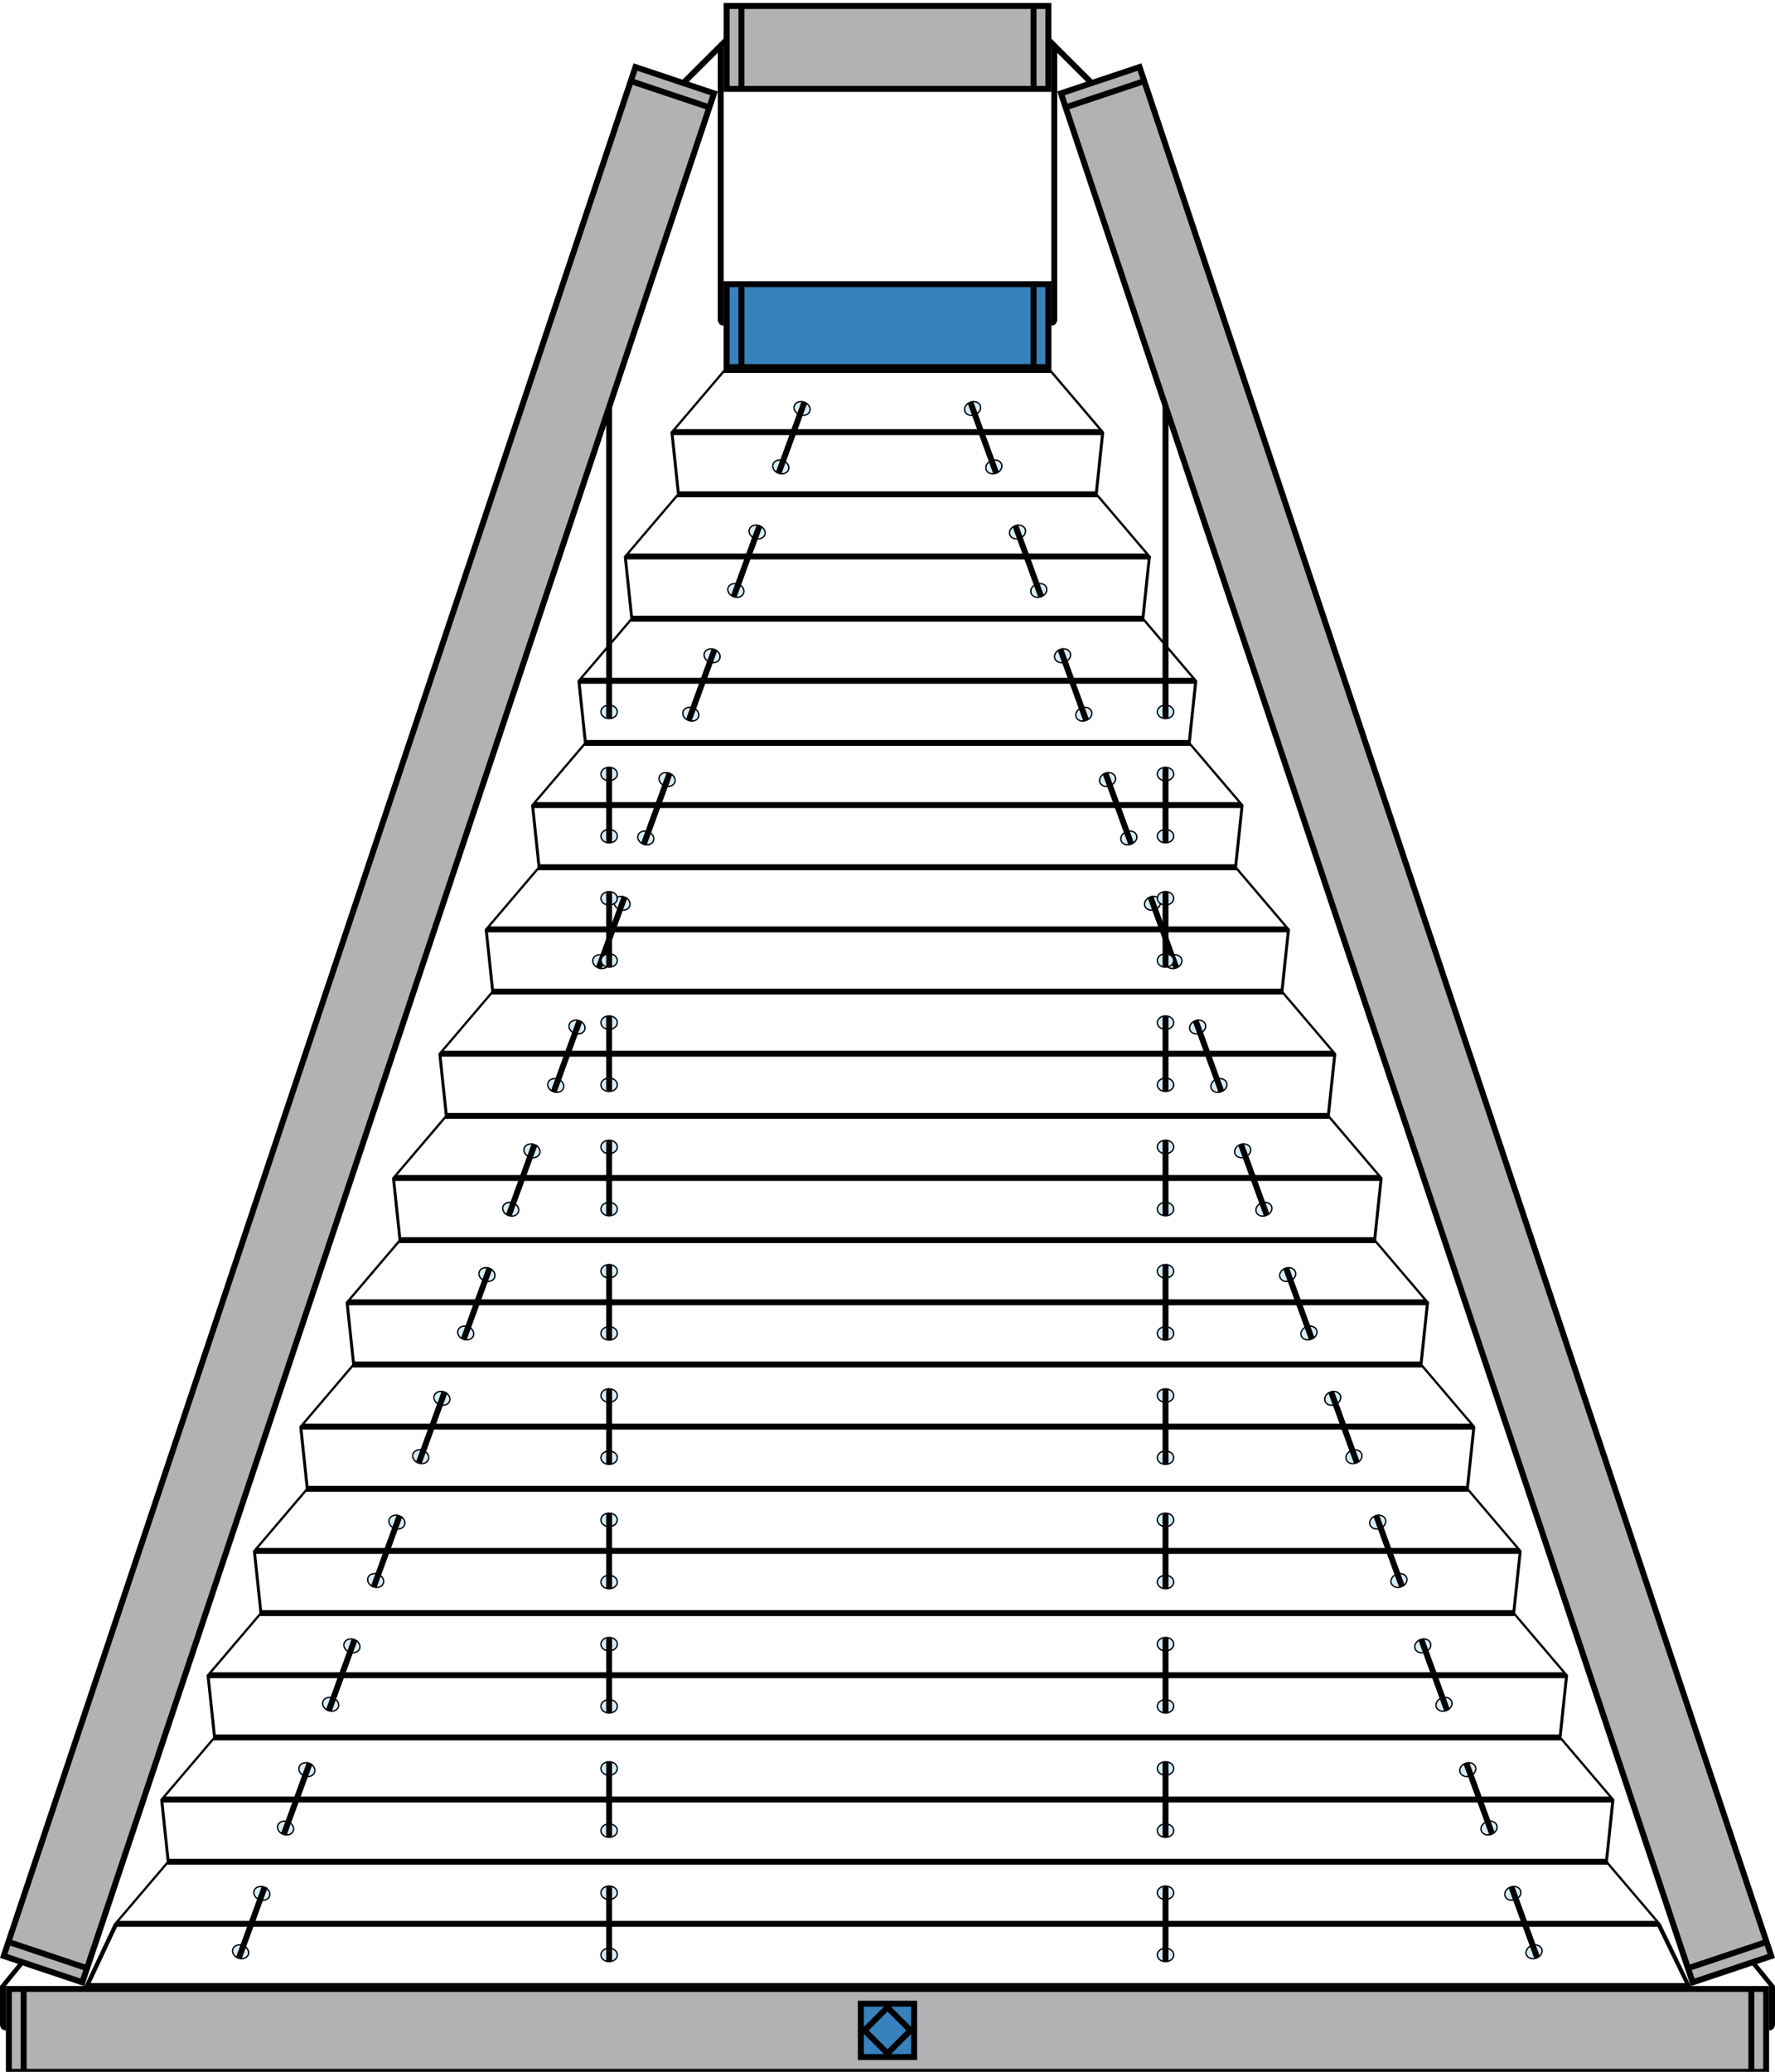 <?xml version="1.0" encoding="utf-8"?>
<!-- Generator: Adobe Illustrator 16.0.0, SVG Export Plug-In . SVG Version: 6.00 Build 0)  -->
<!DOCTYPE svg PUBLIC "-//W3C//DTD SVG 1.1//EN" "http://www.w3.org/Graphics/SVG/1.1/DTD/svg11.dtd">
<svg version="1.1" id="Ebene_1" xmlns="http://www.w3.org/2000/svg" xmlns:xlink="http://www.w3.org/1999/xlink" x="0px" y="0px"
	 width="170.08px" height="198.43px" viewBox="0 0 170.08 198.43" enable-background="new 0 0 170.08 198.43" xml:space="preserve">
<rect x="69.344" y="0.292" fill="#B2B2B2" width="31.392" height="8.503"/>
<path d="M69.912,0.857h0.851v7.37h-0.851V0.857z M71.329,0.857H98.75v7.37H71.329V0.857z M99.318,0.857h0.852v7.37h-0.852V0.857z
	 M69.344,0.292v0.566v7.37v0.567h0.567h0.851h0.566h27.423h0.566h0.85h0.568V8.228v-7.37V0.292H69.344z"/>
<rect x="0.567" y="190.212" fill="#B2B2B2" width="168.944" height="8.504"/>
<path d="M1.135,190.778h0.85v7.371h-0.85V190.778z M2.552,190.778h164.976v7.371H2.552V190.778z M168.096,190.778h0.85v7.371h-0.85
	V190.778z M168.945,190.212h-0.85h-0.568H2.552H1.985h-0.85H0.568v0.566v7.371v0.566h0.567h167.811h0.566v-0.566v-7.371v-0.566
	H168.945z"/>
<rect x="69.344" y="26.937" fill="#3781BD" width="31.392" height="8.504"/>
<path d="M100.168,34.874h-0.85v-7.37h0.85V34.874z M69.912,27.504h0.85v7.37h-0.85V27.504z M71.329,27.504H98.75v7.37H71.329V27.504
	z M100.736,35.441v-0.567v-7.37v-0.567h-0.568H69.912h-0.567v0.567v7.37v0.567h0.567h0.85h0.567h27.423h0.566h0.85H100.736z"/>
<g>
	<path d="M101.303,30.618V5.11c0-0.567-0.568-0.567-0.568-0.567V5.11v25.508v0.567C101.303,31.185,101.303,30.618,101.303,30.618"/>
	<path d="M68.778,30.618V5.11c0-0.567,0.566-0.567,0.566-0.567V5.11v25.508v0.567C68.778,31.185,68.778,30.618,68.778,30.618"/>
</g>
<rect x="30.137" y="2.469" transform="matrix(-0.948 -0.317 0.317 -0.948 35.876 202.116)" fill="#B2B2B2" width="8.504" height="191.338"/>
<path d="M0.718,187.157l0.27-0.807l6.99,2.338l-0.27,0.807L0.718,187.157z M1.167,185.812L60.621,8.125l6.989,2.338L8.158,188.151
	L1.167,185.812z M60.801,7.587l0.27-0.806l6.99,2.338l-0.271,0.807L60.801,7.587z M60.534,6.602L0.181,186.976L0,187.515l0.537,0.18
	l6.99,2.34l0.537,0.178l0.18-0.537l0.27-0.807l0.18-0.537L68.147,10.644l0.181-0.537l0.271-0.807l0.18-0.538l-0.537-0.179
	l-6.99-2.339l-0.538-0.18L60.534,6.602z"/>
<g>
	<path d="M2.368,188.001H1.8L0,190.212v3.686c0,0,0,0.566,0.567,0.566v-0.566v-3.686L2.368,188.001z"/>
</g>
<rect x="67.196" y="3.015" transform="matrix(-0.706 -0.708 0.708 -0.706 110.933 57.902)" width="0.567" height="5.842"/>
<rect x="40.021" y="93.887" transform="matrix(-0.317 -0.948 0.948 -0.317 85.679 257.956)" fill="#B2B2B2" width="191.338" height="8.502"/>
<path d="M162.104,188.688l6.988-2.338l0.27,0.805l-6.988,2.34L162.104,188.688z M102.469,10.463l6.99-2.338l59.453,177.687
	l-6.988,2.34L102.469,10.463z M102.02,9.119l6.99-2.338l0.27,0.807l-6.988,2.338L102.02,9.119z M108.83,6.243l-6.99,2.339
	l-0.537,0.179l0.18,0.538l0.27,0.807l0.18,0.537l59.453,177.688l0.18,0.537l0.27,0.807l0.18,0.537l0.539-0.18l6.988-2.338
	l0.537-0.18v-0.004l-0.18-0.533L109.547,6.601l-0.18-0.538L108.83,6.243z"/>
<g>
	<path d="M167.713,188.001h0.566l1.801,2.211v3.686c0,0,0,0.566-0.568,0.566v-0.566v-3.686L167.713,188.001z"/>
	<path d="M71.176,56.79c-0.107,0.294-0.492,0.424-0.859,0.29c-0.369-0.134-0.58-0.481-0.473-0.775s0.492-0.424,0.859-0.291
		C71.073,56.148,71.284,56.495,71.176,56.79 M71.309,56.838c0.135-0.368-0.115-0.796-0.557-0.957
		c-0.441-0.16-0.907,0.008-1.041,0.375c-0.135,0.368,0.115,0.796,0.556,0.957C70.709,57.374,71.175,57.206,71.309,56.838"/>
	<path fill="#D4EDFB" d="M70.317,57.08c0.367,0.134,0.752,0.004,0.859-0.29s-0.104-0.642-0.473-0.775
		c-0.367-0.134-0.752-0.004-0.859,0.29S69.948,56.946,70.317,57.08"/>
	<path d="M73.212,51.196c-0.106,0.294-0.492,0.424-0.86,0.29c-0.367-0.134-0.578-0.481-0.472-0.775s0.491-0.424,0.86-0.291
		C73.108,50.554,73.319,50.901,73.212,51.196 M73.345,51.244c0.134-0.368-0.114-0.796-0.558-0.957
		c-0.44-0.16-0.906,0.008-1.041,0.375c-0.133,0.368,0.115,0.796,0.557,0.957C72.745,51.78,73.211,51.612,73.345,51.244"/>
	<path fill="#D4EDFB" d="M72.352,51.486c0.368,0.134,0.754,0.004,0.86-0.29s-0.104-0.642-0.472-0.775
		c-0.369-0.134-0.754-0.004-0.86,0.29S71.985,51.352,72.352,51.486"/>
	<path d="M68.898,63.049c-0.106,0.294-0.492,0.424-0.86,0.29c-0.367-0.134-0.578-0.481-0.472-0.775
		c0.106-0.295,0.492-0.425,0.86-0.291C68.793,62.408,69.004,62.754,68.898,63.049 M69.031,63.098
		c0.134-0.368-0.114-0.796-0.557-0.957c-0.44-0.161-0.907,0.007-1.041,0.375c-0.134,0.368,0.114,0.796,0.557,0.957
		C68.431,63.633,68.897,63.465,69.031,63.098"/>
	<path fill="#D4EDFB" d="M68.038,63.339c0.368,0.134,0.754,0.004,0.86-0.29c0.106-0.295-0.104-0.642-0.472-0.775
		c-0.368-0.134-0.754-0.004-0.86,0.29S67.67,63.206,68.038,63.339"/>
	<path d="M64.583,74.903c-0.106,0.294-0.491,0.424-0.86,0.29c-0.367-0.134-0.578-0.481-0.472-0.775
		c0.106-0.295,0.492-0.424,0.86-0.291C64.479,74.261,64.69,74.608,64.583,74.903 M64.717,74.951
		c0.133-0.368-0.115-0.796-0.558-0.957c-0.44-0.161-0.907,0.008-1.041,0.375c-0.134,0.368,0.114,0.796,0.556,0.957
		C64.117,75.487,64.583,75.319,64.717,74.951"/>
	<path fill="#D4EDFB" d="M63.723,75.193c0.369,0.134,0.754,0.004,0.86-0.29s-0.104-0.642-0.472-0.775
		c-0.368-0.134-0.754-0.004-0.86,0.29S63.356,75.059,63.723,75.193"/>
	<path d="M66.862,68.644c-0.107,0.294-0.492,0.424-0.859,0.29c-0.369-0.134-0.58-0.481-0.473-0.775
		c0.107-0.295,0.492-0.425,0.859-0.291C66.758,68.001,66.969,68.349,66.862,68.644 M66.995,68.691
		c0.135-0.368-0.115-0.796-0.557-0.957s-0.907,0.007-1.041,0.375c-0.135,0.368,0.115,0.796,0.557,0.957S66.861,69.06,66.995,68.691"
		/>
	<path fill="#D4EDFB" d="M66.002,68.933c0.367,0.134,0.752,0.004,0.859-0.29c0.107-0.295-0.104-0.642-0.472-0.775
		c-0.368-0.134-0.753-0.004-0.86,0.29S65.633,68.799,66.002,68.933"/>
	<path d="M62.547,80.497c-0.107,0.294-0.492,0.424-0.859,0.29c-0.368-0.134-0.58-0.481-0.473-0.775
		c0.107-0.295,0.492-0.424,0.86-0.291C62.444,79.855,62.655,80.202,62.547,80.497 M62.68,80.545
		c0.135-0.368-0.115-0.796-0.557-0.957s-0.906,0.008-1.041,0.375c-0.134,0.368,0.115,0.796,0.557,0.957S62.546,80.913,62.68,80.545"
		/>
	<path fill="#D4EDFB" d="M61.688,80.787c0.367,0.134,0.752,0.004,0.859-0.29s-0.104-0.642-0.472-0.775
		c-0.368-0.134-0.753-0.004-0.86,0.29S61.32,80.653,61.688,80.787"/>
	<path d="M58.233,92.351c-0.106,0.294-0.492,0.424-0.859,0.29c-0.368-0.134-0.579-0.481-0.473-0.775
		c0.107-0.295,0.492-0.424,0.86-0.291C58.129,91.708,58.34,92.055,58.233,92.351 M58.366,92.398
		c0.135-0.368-0.114-0.796-0.557-0.957c-0.441-0.16-0.906,0.008-1.041,0.375c-0.134,0.368,0.115,0.796,0.557,0.957
		S58.233,92.767,58.366,92.398"/>
	<path fill="#D4EDFB" d="M57.374,92.64c0.367,0.134,0.753,0.004,0.859-0.29c0.107-0.295-0.104-0.642-0.472-0.775
		c-0.368-0.134-0.753-0.004-0.86,0.29C56.794,92.159,57.005,92.506,57.374,92.64"/>
	<path d="M60.269,86.757c-0.106,0.294-0.491,0.424-0.86,0.29c-0.367-0.134-0.578-0.481-0.472-0.775
		c0.106-0.295,0.492-0.424,0.86-0.291C60.165,86.115,60.375,86.462,60.269,86.757 M60.403,86.805
		c0.133-0.368-0.115-0.796-0.558-0.957c-0.44-0.16-0.907,0.008-1.041,0.375c-0.134,0.368,0.114,0.796,0.556,0.957
		C59.802,87.341,60.268,87.173,60.403,86.805"/>
	<path fill="#D4EDFB" d="M59.409,87.046c0.369,0.134,0.754,0.004,0.86-0.29c0.106-0.295-0.104-0.642-0.472-0.775
		c-0.368-0.134-0.754-0.004-0.86,0.29S59.042,86.913,59.409,87.046"/>
	<path d="M55.956,98.61c-0.107,0.294-0.492,0.424-0.861,0.29c-0.367-0.134-0.578-0.481-0.471-0.775
		c0.106-0.294,0.491-0.424,0.859-0.29C55.851,97.968,56.062,98.315,55.956,98.61 M56.088,98.658
		c0.133-0.368-0.115-0.796-0.558-0.957c-0.44-0.16-0.907,0.008-1.041,0.375c-0.134,0.368,0.115,0.796,0.558,0.957
		C55.488,99.194,55.954,99.026,56.088,98.658"/>
	<path fill="#D4EDFB" d="M55.094,98.899c0.369,0.135,0.754,0.005,0.861-0.289c0.106-0.295-0.104-0.643-0.473-0.776
		c-0.368-0.133-0.753-0.003-0.859,0.291C54.516,98.419,54.727,98.767,55.094,98.899"/>
	<path d="M51.641,110.464c-0.107,0.293-0.492,0.424-0.86,0.289c-0.368-0.133-0.579-0.48-0.472-0.773
		c0.107-0.295,0.492-0.424,0.86-0.291S51.748,110.169,51.641,110.464 M51.773,110.513c0.134-0.369-0.115-0.797-0.557-0.957
		c-0.441-0.16-0.907,0.008-1.041,0.375c-0.134,0.367,0.115,0.797,0.556,0.957C51.173,111.048,51.64,110.88,51.773,110.513"/>
	<path fill="#D4EDFB" d="M50.78,110.753c0.368,0.135,0.753,0.004,0.86-0.289c0.107-0.295-0.104-0.643-0.472-0.775
		s-0.753-0.004-0.86,0.291C50.202,110.272,50.413,110.62,50.78,110.753"/>
	<path d="M53.918,104.204c-0.106,0.295-0.492,0.424-0.859,0.289c-0.368-0.133-0.579-0.48-0.473-0.773
		c0.107-0.295,0.492-0.424,0.86-0.291S54.026,103.909,53.918,104.204 M54.051,104.253c0.135-0.369-0.114-0.797-0.557-0.957
		c-0.441-0.16-0.906,0.008-1.041,0.375c-0.134,0.367,0.115,0.795,0.557,0.957C53.452,104.788,53.918,104.62,54.051,104.253"/>
	<path fill="#D4EDFB" d="M53.059,104.493c0.367,0.135,0.753,0.004,0.859-0.289c0.107-0.295-0.104-0.643-0.472-0.775
		s-0.753-0.004-0.86,0.291C52.48,104.013,52.691,104.36,53.059,104.493"/>
	<path d="M49.604,116.058c-0.107,0.295-0.492,0.424-0.86,0.291c-0.368-0.135-0.579-0.482-0.472-0.775
		c0.107-0.295,0.492-0.424,0.86-0.291C49.5,115.415,49.711,115.763,49.604,116.058 M49.737,116.106
		c0.134-0.369-0.115-0.797-0.557-0.957c-0.441-0.16-0.907,0.008-1.041,0.375c-0.134,0.367,0.115,0.797,0.556,0.957
		C49.138,116.642,49.604,116.474,49.737,116.106"/>
	<path fill="#D4EDFB" d="M48.745,116.347c0.368,0.135,0.753,0.004,0.86-0.289c0.107-0.295-0.104-0.643-0.472-0.775
		c-0.368-0.133-0.753-0.004-0.86,0.291C48.166,115.866,48.376,116.214,48.745,116.347"/>
	<path d="M45.29,127.911c-0.107,0.295-0.492,0.424-0.86,0.291c-0.368-0.135-0.579-0.482-0.472-0.775
		c0.107-0.295,0.492-0.424,0.86-0.291C45.186,127.269,45.397,127.616,45.29,127.911 M45.423,127.96
		c0.134-0.369-0.115-0.797-0.557-0.957c-0.441-0.16-0.907,0.008-1.041,0.375s0.115,0.797,0.556,0.957
		C44.823,128.495,45.289,128.327,45.423,127.96"/>
	<path fill="#D4EDFB" d="M44.43,128.202c0.368,0.133,0.753,0.004,0.86-0.291s-0.104-0.643-0.472-0.775
		c-0.368-0.133-0.753-0.004-0.86,0.291C43.851,127.72,44.062,128.067,44.43,128.202"/>
	<path d="M47.326,122.317c-0.107,0.293-0.492,0.424-0.86,0.289c-0.368-0.133-0.579-0.48-0.472-0.773
		c0.107-0.295,0.492-0.424,0.86-0.291C47.222,121.675,47.433,122.022,47.326,122.317 M47.459,122.366
		c0.134-0.369-0.115-0.797-0.557-0.957c-0.441-0.16-0.907,0.008-1.041,0.375c-0.134,0.367,0.115,0.797,0.556,0.957
		C46.859,122.901,47.325,122.733,47.459,122.366"/>
	<path fill="#D4EDFB" d="M46.466,122.606c0.368,0.135,0.753,0.006,0.86-0.289s-0.104-0.643-0.472-0.775s-0.753-0.004-0.86,0.291
		C45.887,122.126,46.098,122.474,46.466,122.606"/>
	<path d="M43.012,134.171c-0.107,0.295-0.492,0.424-0.86,0.291c-0.368-0.135-0.579-0.482-0.472-0.775
		c0.107-0.295,0.492-0.424,0.86-0.291C42.908,133.528,43.119,133.876,43.012,134.171 M43.145,134.22
		c0.134-0.369-0.115-0.797-0.557-0.957c-0.441-0.16-0.907,0.006-1.041,0.375c-0.134,0.367,0.115,0.795,0.557,0.957
		C42.545,134.755,43.011,134.587,43.145,134.22"/>
	<path fill="#D4EDFB" d="M42.152,134.46c0.368,0.135,0.753,0.006,0.86-0.289s-0.104-0.643-0.472-0.775
		c-0.368-0.133-0.753-0.004-0.86,0.291C41.573,133.979,41.784,134.327,42.152,134.46"/>
	<path d="M38.697,146.024c-0.107,0.295-0.492,0.424-0.86,0.291c-0.368-0.135-0.579-0.482-0.472-0.775
		c0.107-0.295,0.492-0.424,0.86-0.291C38.593,145.382,38.805,145.729,38.697,146.024 M38.831,146.073
		c0.134-0.369-0.115-0.797-0.557-0.957c-0.441-0.16-0.907,0.008-1.041,0.375c-0.134,0.367,0.115,0.795,0.556,0.957
		C38.23,146.608,38.696,146.44,38.831,146.073"/>
	<path fill="#D4EDFB" d="M37.837,146.315c0.368,0.133,0.753,0.004,0.86-0.291c0.107-0.295-0.104-0.643-0.472-0.775
		c-0.368-0.133-0.753-0.004-0.86,0.291C37.258,145.833,37.47,146.181,37.837,146.315"/>
	<path d="M40.976,139.765c-0.107,0.295-0.492,0.424-0.86,0.291c-0.368-0.135-0.579-0.482-0.472-0.775
		c0.107-0.295,0.492-0.424,0.86-0.291C40.872,139.122,41.083,139.47,40.976,139.765 M41.109,139.813
		c0.134-0.369-0.115-0.797-0.557-0.957c-0.441-0.16-0.907,0.006-1.041,0.375c-0.134,0.367,0.115,0.795,0.557,0.957
		C40.509,140.349,40.975,140.181,41.109,139.813"/>
	<path fill="#D4EDFB" d="M40.116,140.056c0.368,0.133,0.753,0.004,0.86-0.291c0.107-0.295-0.104-0.643-0.472-0.775
		s-0.753-0.004-0.86,0.291C39.537,139.573,39.748,139.921,40.116,140.056"/>
	<path d="M36.662,151.618c-0.107,0.295-0.492,0.424-0.86,0.291c-0.368-0.135-0.579-0.482-0.472-0.775
		c0.107-0.295,0.492-0.424,0.86-0.291S36.769,151.323,36.662,151.618 M36.794,151.667c0.134-0.369-0.115-0.797-0.557-0.957
		c-0.441-0.16-0.907,0.008-1.041,0.375c-0.134,0.367,0.115,0.795,0.556,0.957C36.194,152.202,36.661,152.034,36.794,151.667"/>
	<path fill="#D4EDFB" d="M35.801,151.909c0.368,0.133,0.753,0.004,0.86-0.291s-0.104-0.643-0.472-0.775s-0.753-0.004-0.86,0.291
		C35.223,151.427,35.434,151.774,35.801,151.909"/>
</g>
<rect x="67.909" y="53.48" transform="matrix(0.342 -0.94 0.94 0.342 -3.457 102.588)" width="7.228" height="0.566"/>
<rect x="63.605" y="65.306" transform="matrix(0.342 -0.94 0.94 0.342 -17.403 106.328)" width="7.228" height="0.567"/>
<rect x="59.29" y="77.161" transform="matrix(0.342 -0.94 0.94 0.342 -31.378 110.083)" width="7.227" height="0.566"/>
<rect x="54.976" y="89.014" transform="matrix(0.342 -0.94 0.94 0.342 -45.359 113.817)" width="7.228" height="0.566"/>
<rect x="50.663" y="100.866" transform="matrix(0.342 -0.94 0.94 0.342 -59.337 117.559)" width="7.227" height="0.568"/>
<rect x="46.348" y="112.721" transform="matrix(0.342 -0.94 0.94 0.342 -73.315 121.303)" width="7.227" height="0.566"/>
<rect x="42.033" y="124.574" transform="matrix(0.342 -0.94 0.94 0.342 -87.293 125.04)" width="7.227" height="0.566"/>
<rect x="37.72" y="136.427" transform="matrix(0.342 -0.94 0.94 0.342 -101.269 128.785)" width="7.227" height="0.568"/>
<rect x="33.405" y="148.281" transform="matrix(0.342 -0.94 0.94 0.342 -115.248 132.539)" width="7.227" height="0.566"/>
<g>
	<path d="M75.481,44.963c-0.107,0.294-0.492,0.424-0.859,0.29c-0.369-0.134-0.58-0.481-0.473-0.775s0.492-0.424,0.859-0.291
		C75.377,44.321,75.588,44.667,75.481,44.963 M75.614,45.011c0.135-0.368-0.115-0.796-0.557-0.957
		c-0.441-0.16-0.907,0.007-1.041,0.375c-0.135,0.368,0.115,0.796,0.557,0.957S75.48,45.379,75.614,45.011"/>
	<path fill="#D4EDFB" d="M74.622,45.252c0.367,0.134,0.752,0.004,0.859-0.29c0.107-0.295-0.104-0.642-0.473-0.776
		c-0.367-0.133-0.752-0.003-0.859,0.291S74.252,45.119,74.622,45.252"/>
	<path d="M77.517,39.369c-0.106,0.294-0.492,0.424-0.86,0.29c-0.367-0.134-0.578-0.481-0.472-0.775s0.491-0.424,0.86-0.291
		C77.413,38.727,77.624,39.074,77.517,39.369 M77.65,39.417c0.134-0.368-0.114-0.796-0.558-0.957
		c-0.44-0.16-0.906,0.007-1.041,0.375c-0.133,0.368,0.115,0.796,0.558,0.957C77.049,39.953,77.516,39.785,77.65,39.417"/>
	<path fill="#D4EDFB" d="M76.657,39.659c0.368,0.134,0.754,0.004,0.86-0.29c0.106-0.295-0.104-0.642-0.472-0.776
		c-0.369-0.133-0.754-0.003-0.86,0.291S76.29,39.525,76.657,39.659"/>
</g>
<rect x="72.214" y="41.653" transform="matrix(0.342 -0.94 0.94 0.342 10.489 98.851)" width="7.228" height="0.567"/>
<g>
	<path d="M34.383,157.878c-0.107,0.295-0.492,0.424-0.86,0.291c-0.368-0.135-0.579-0.482-0.472-0.775
		c0.107-0.295,0.492-0.424,0.86-0.291S34.49,157.583,34.383,157.878 M34.516,157.927c0.134-0.369-0.115-0.797-0.557-0.957
		c-0.441-0.16-0.907,0.008-1.041,0.375c-0.134,0.367,0.115,0.795,0.556,0.957C33.916,158.462,34.382,158.294,34.516,157.927"/>
	<path fill="#D4EDFB" d="M33.523,158.169c0.368,0.133,0.753,0.004,0.86-0.291c0.107-0.295-0.104-0.643-0.472-0.775
		s-0.753-0.004-0.86,0.291C32.944,157.687,33.155,158.034,33.523,158.169"/>
	<path d="M32.347,163.472c-0.107,0.295-0.492,0.424-0.86,0.291c-0.368-0.135-0.579-0.482-0.472-0.775
		c0.107-0.295,0.492-0.424,0.86-0.291C32.243,162.829,32.454,163.177,32.347,163.472 M32.48,163.521
		c0.134-0.369-0.115-0.797-0.557-0.957c-0.441-0.16-0.907,0.008-1.041,0.375c-0.134,0.367,0.115,0.795,0.556,0.957
		C31.88,164.056,32.346,163.888,32.48,163.521"/>
	<path fill="#D4EDFB" d="M31.487,163.763c0.368,0.133,0.753,0.004,0.86-0.291s-0.104-0.643-0.472-0.775
		c-0.368-0.133-0.753-0.004-0.86,0.291C30.908,163.28,31.119,163.628,31.487,163.763"/>
</g>
<rect x="29.091" y="160.134" transform="matrix(0.342 -0.94 0.94 0.342 -129.225 136.285)" width="7.227" height="0.567"/>
<g>
	<path d="M30.069,169.731c-0.107,0.295-0.492,0.424-0.86,0.291c-0.368-0.135-0.579-0.482-0.472-0.775
		c0.107-0.295,0.492-0.424,0.86-0.291C29.965,169.089,30.176,169.437,30.069,169.731 M30.202,169.78
		c0.134-0.369-0.115-0.797-0.557-0.957c-0.441-0.16-0.907,0.006-1.041,0.375c-0.134,0.367,0.115,0.795,0.557,0.957
		C29.602,170.315,30.068,170.147,30.202,169.78"/>
	<path fill="#D4EDFB" d="M29.209,170.022c0.368,0.133,0.753,0.004,0.86-0.291c0.107-0.293-0.104-0.643-0.472-0.775
		c-0.368-0.133-0.753-0.004-0.86,0.291C28.63,169.54,28.841,169.888,29.209,170.022"/>
	<path d="M28.033,175.325c-0.107,0.295-0.492,0.424-0.86,0.291c-0.368-0.135-0.579-0.482-0.472-0.775
		c0.107-0.295,0.492-0.424,0.86-0.291C27.929,174.685,28.14,175.03,28.033,175.325 M28.166,175.374
		c0.134-0.369-0.115-0.797-0.557-0.957c-0.441-0.16-0.907,0.006-1.041,0.375c-0.134,0.367,0.115,0.795,0.557,0.957
		C27.566,175.909,28.032,175.741,28.166,175.374"/>
	<path fill="#D4EDFB" d="M27.173,175.616c0.368,0.133,0.753,0.004,0.86-0.291c0.107-0.293-0.104-0.643-0.472-0.775
		c-0.368-0.133-0.753-0.004-0.86,0.291C26.594,175.134,26.805,175.481,27.173,175.616"/>
</g>
<rect x="24.777" y="171.988" transform="matrix(0.342 -0.94 0.94 0.342 -143.2 140.02)" width="7.227" height="0.568"/>
<g>
	<path d="M25.754,181.585c-0.107,0.295-0.492,0.424-0.86,0.291c-0.368-0.135-0.579-0.482-0.472-0.775
		c0.107-0.295,0.492-0.424,0.86-0.291C25.65,180.944,25.861,181.29,25.754,181.585 M25.887,181.634
		c0.134-0.369-0.115-0.797-0.557-0.957c-0.441-0.162-0.907,0.008-1.041,0.375c-0.134,0.367,0.115,0.795,0.556,0.957
		C25.288,182.169,25.753,182.001,25.887,181.634"/>
	<path fill="#D4EDFB" d="M24.895,181.876c0.368,0.133,0.753,0.004,0.86-0.291c0.107-0.293-0.104-0.643-0.472-0.775
		c-0.368-0.133-0.753-0.004-0.86,0.291C24.315,181.394,24.526,181.741,24.895,181.876"/>
	<path d="M23.718,187.179c-0.107,0.295-0.492,0.424-0.86,0.291c-0.368-0.135-0.579-0.482-0.472-0.775
		c0.107-0.295,0.492-0.424,0.86-0.291C23.614,186.538,23.825,186.884,23.718,187.179 M23.852,187.228
		c0.134-0.369-0.115-0.797-0.557-0.957c-0.441-0.162-0.907,0.008-1.041,0.375s0.115,0.795,0.556,0.957
		C23.251,187.763,23.717,187.595,23.852,187.228"/>
	<path fill="#D4EDFB" d="M22.858,187.47c0.368,0.133,0.753,0.004,0.86-0.291c0.107-0.293-0.104-0.643-0.472-0.775
		c-0.368-0.133-0.753-0.004-0.86,0.291C22.279,186.987,22.49,187.335,22.858,187.47"/>
</g>
<rect x="20.462" y="183.842" transform="matrix(0.342 -0.94 0.94 0.342 -157.177 143.764)" width="7.227" height="0.567"/>
<path d="M154.17,172.071H15.875l4.586-5.385h129.123L154.17,172.071z M149.373,166.12H20.672l-0.568-5.387h129.837L149.373,166.12z
	 M149.729,160.165H20.317l4.587-5.385h120.239L149.729,160.165z M144.932,154.214H25.114l-0.568-5.387H145.5L144.932,154.214z
	 M145.287,148.259H24.759l4.588-5.385h111.353L145.287,148.259z M140.49,142.308H29.556l-0.568-5.387h112.071L140.49,142.308z
	 M140.846,136.354H29.201l4.586-5.385h102.471L140.846,136.354z M136.047,130.401H33.998l-0.568-5.387h103.186L136.047,130.401z
	 M136.402,124.448H33.644l4.587-5.387h93.583L136.402,124.448z M131.605,118.495H38.44l-0.568-5.385h94.302L131.605,118.495z
	 M131.963,112.544h-93.88l4.587-5.385h84.705L131.963,112.544z M127.164,106.591H42.882l-0.568-5.387h85.418L127.164,106.591z
	 M127.52,100.636H42.526l4.587-5.385h75.821L127.52,100.636z M122.723,94.685H47.324l-0.569-5.386h76.536L122.723,94.685z
	 M123.078,88.731h-76.11l4.586-5.385h66.938L123.078,88.731z M118.279,82.779H51.766l-0.569-5.387h67.653L118.279,82.779z
	 M118.637,76.825H51.41l4.587-5.386h58.052L118.637,76.825z M113.838,70.874h-57.63l-0.568-5.386h58.767L113.838,70.874z
	 M114.193,64.92H55.852l4.586-5.385h49.169L114.193,64.92z M109.396,58.968H60.649l-0.568-5.387h49.884L109.396,58.968z
	 M109.75,53.013H60.293l4.588-5.385h40.283L109.75,53.013z M104.924,47.062H65.122l-0.568-5.386h40.939L104.924,47.062z
	 M105.277,41.107H64.766l4.589-5.386h31.336L105.277,41.107z M15.662,172.64h138.721l-0.568,5.385H16.23L15.662,172.64z
	 M16.02,178.591h138.005l4.588,5.387H11.433L16.02,178.591z M11.22,184.544h147.606l2.621,5.387H8.689L11.22,184.544z
	 M154.697,172.356l-5.07-5.953l0.627-5.953l-5.068-5.951l0.627-5.953l-5.07-5.953l0.629-5.953l-5.07-5.953l0.629-5.953l-5.07-5.951
	v-0.002l0.629-5.953l-5.07-5.953l0.627-5.953l-5.068-5.953l0.627-5.953l-5.07-5.952l0.629-5.953l-5.07-5.953l0.629-5.953
	l-5.07-5.953l0.627-5.952l-5.07-5.953h-0.029l0.629-5.953l-5.07-5.953H69.309l-5.069,5.953l0.628,5.953h-0.029l-5.07,5.953
	l0.628,5.952l-5.07,5.953l0.628,5.953l-5.07,5.953l0.628,5.953l-5.07,5.952l0.628,5.953L42,100.921l0.628,5.953l-5.07,5.953
	l0.628,5.953v0.002l-5.07,5.951l0.629,5.953l-5.071,5.953l0.629,5.953l-5.07,5.953l0.628,5.953l-5.07,5.951l0.628,5.953l-5.07,5.953
	l0.628,5.953l-5.07,5.951l-2.813,5.953h153.922l-2.877-5.953l-5.07-5.951L154.697,172.356z"/>
<g>
	<path d="M98.869,56.79c0.107,0.294,0.492,0.424,0.859,0.29c0.369-0.134,0.58-0.481,0.473-0.775s-0.492-0.424-0.859-0.29
		C98.973,56.148,98.762,56.495,98.869,56.79 M98.736,56.838c-0.135-0.368,0.115-0.796,0.557-0.957
		c0.441-0.16,0.906,0.008,1.041,0.375c0.135,0.368-0.115,0.797-0.557,0.957C99.336,57.374,98.871,57.206,98.736,56.838"/>
	<path fill="#D4EDFB" d="M99.729,57.08c-0.367,0.134-0.752,0.004-0.859-0.29c-0.107-0.295,0.104-0.642,0.473-0.775
		c0.367-0.134,0.752-0.004,0.859,0.29S100.098,56.946,99.729,57.08"/>
	<path d="M96.834,51.196c0.105,0.294,0.49,0.424,0.859,0.29c0.367-0.134,0.578-0.481,0.473-0.775
		c-0.107-0.294-0.492-0.424-0.861-0.29C96.938,50.554,96.727,50.901,96.834,51.196 M96.699,51.244
		c-0.133-0.368,0.115-0.796,0.559-0.957c0.439-0.16,0.906,0.008,1.041,0.375c0.133,0.368-0.115,0.797-0.557,0.957
		C97.301,51.78,96.834,51.612,96.699,51.244"/>
	<path fill="#D4EDFB" d="M97.693,51.486c-0.369,0.134-0.754,0.004-0.859-0.29c-0.107-0.295,0.104-0.642,0.471-0.775
		c0.369-0.134,0.754-0.004,0.861,0.29C98.271,51.005,98.061,51.352,97.693,51.486"/>
	<path d="M101.148,63.049c0.105,0.294,0.49,0.424,0.859,0.29c0.367-0.134,0.578-0.481,0.471-0.775
		c-0.105-0.294-0.49-0.424-0.859-0.291C101.252,62.407,101.041,62.754,101.148,63.049 M101.014,63.097
		c-0.133-0.368,0.115-0.796,0.559-0.957c0.439-0.16,0.906,0.008,1.041,0.375c0.133,0.368-0.115,0.796-0.557,0.957
		C101.615,63.633,101.148,63.465,101.014,63.097"/>
	<path fill="#D4EDFB" d="M102.008,63.339c-0.369,0.134-0.754,0.004-0.859-0.291c-0.107-0.294,0.104-0.641,0.471-0.775
		c0.369-0.133,0.754-0.003,0.859,0.291C102.586,62.858,102.375,63.206,102.008,63.339"/>
	<path d="M105.461,74.903c0.107,0.294,0.492,0.424,0.861,0.29c0.367-0.134,0.578-0.481,0.471-0.775
		c-0.105-0.294-0.49-0.424-0.859-0.291C105.566,74.261,105.355,74.608,105.461,74.903 M105.328,74.951
		c-0.133-0.368,0.115-0.796,0.559-0.957c0.439-0.16,0.906,0.007,1.041,0.375c0.133,0.368-0.115,0.796-0.559,0.957
		C105.93,75.487,105.463,75.319,105.328,74.951"/>
	<path fill="#D4EDFB" d="M106.322,75.193c-0.369,0.134-0.754,0.004-0.861-0.29c-0.105-0.294,0.105-0.642,0.473-0.775
		c0.369-0.134,0.754-0.004,0.859,0.29C106.9,74.712,106.689,75.059,106.322,75.193"/>
	<path d="M103.184,68.644c0.107,0.294,0.492,0.424,0.859,0.29c0.369-0.134,0.58-0.481,0.473-0.775s-0.492-0.424-0.859-0.291
		C103.287,68.001,103.076,68.348,103.184,68.644 M103.051,68.691c-0.135-0.368,0.115-0.796,0.557-0.957
		c0.441-0.16,0.906,0.008,1.041,0.375c0.135,0.368-0.115,0.796-0.557,0.957S103.184,69.059,103.051,68.691"/>
	<path fill="#D4EDFB" d="M104.043,68.933c-0.367,0.134-0.752,0.004-0.859-0.291c-0.107-0.294,0.104-0.641,0.473-0.775
		c0.367-0.133,0.752-0.003,0.859,0.291S104.412,68.799,104.043,68.933"/>
	<path d="M107.498,80.497c0.107,0.294,0.492,0.424,0.859,0.29c0.369-0.134,0.58-0.481,0.473-0.775
		c-0.107-0.294-0.492-0.424-0.859-0.291C107.602,79.855,107.391,80.202,107.498,80.497 M107.365,80.545
		c-0.135-0.368,0.115-0.796,0.557-0.957c0.441-0.16,0.906,0.007,1.041,0.375s-0.115,0.796-0.557,0.957
		S107.498,80.913,107.365,80.545"/>
	<path fill="#D4EDFB" d="M108.357,80.787c-0.367,0.134-0.752,0.004-0.859-0.29s0.104-0.642,0.473-0.775
		c0.367-0.134,0.752-0.004,0.859,0.29S108.727,80.653,108.357,80.787"/>
	<path d="M111.813,92.351c0.107,0.294,0.492,0.424,0.859,0.29c0.369-0.134,0.58-0.481,0.473-0.775
		c-0.107-0.295-0.492-0.424-0.859-0.291C111.916,91.708,111.705,92.055,111.813,92.351 M111.68,92.398
		c-0.135-0.368,0.115-0.796,0.557-0.957c0.441-0.16,0.906,0.008,1.041,0.375c0.135,0.368-0.115,0.796-0.557,0.957
		S111.813,92.767,111.68,92.398"/>
	<path fill="#D4EDFB" d="M112.672,92.64c-0.367,0.134-0.752,0.004-0.859-0.29c-0.107-0.294,0.104-0.642,0.473-0.775
		c0.367-0.134,0.752-0.004,0.859,0.29S113.041,92.506,112.672,92.64"/>
	<path d="M109.775,86.757c0.107,0.294,0.492,0.424,0.861,0.29c0.367-0.134,0.578-0.481,0.471-0.775
		c-0.105-0.295-0.492-0.424-0.859-0.291C109.881,86.115,109.67,86.462,109.775,86.757 M109.643,86.805
		c-0.133-0.368,0.115-0.796,0.557-0.957c0.441-0.16,0.908,0.008,1.041,0.375c0.135,0.368-0.113,0.796-0.555,0.957
		S109.777,87.173,109.643,86.805"/>
	<path fill="#D4EDFB" d="M110.637,87.046c-0.369,0.134-0.754,0.004-0.861-0.29c-0.105-0.294,0.105-0.642,0.473-0.775
		c0.367-0.134,0.754-0.004,0.859,0.29C111.215,86.565,111.004,86.913,110.637,87.046"/>
	<path d="M114.09,98.61c0.107,0.294,0.492,0.424,0.861,0.29c0.367-0.134,0.578-0.481,0.471-0.775
		c-0.105-0.295-0.492-0.424-0.859-0.291C114.195,97.968,113.984,98.315,114.09,98.61 M113.957,98.658
		c-0.133-0.368,0.115-0.796,0.557-0.957c0.441-0.16,0.908,0.008,1.041,0.375c0.135,0.368-0.113,0.796-0.555,0.957
		C114.557,99.194,114.092,99.026,113.957,98.658"/>
	<path fill="#D4EDFB" d="M114.951,98.899c-0.369,0.135-0.754,0.005-0.861-0.289c-0.105-0.295,0.105-0.643,0.473-0.776
		c0.367-0.133,0.754-0.003,0.859,0.291C115.529,98.419,115.318,98.767,114.951,98.899"/>
	<path d="M118.404,110.464c0.107,0.295,0.492,0.424,0.861,0.291c0.367-0.135,0.578-0.482,0.471-0.775
		c-0.105-0.295-0.492-0.424-0.859-0.291S118.299,110.169,118.404,110.464 M118.271,110.513c-0.133-0.369,0.115-0.797,0.557-0.957
		c0.441-0.162,0.908,0.006,1.041,0.375c0.135,0.367-0.113,0.795-0.557,0.957C118.871,111.048,118.406,110.88,118.271,110.513"/>
	<path fill="#D4EDFB" d="M119.266,110.753c-0.369,0.135-0.754,0.004-0.861-0.289c-0.105-0.295,0.105-0.643,0.473-0.775
		s0.754-0.004,0.859,0.291C119.844,110.272,119.633,110.62,119.266,110.753"/>
	<path d="M116.127,104.204c0.107,0.295,0.492,0.424,0.859,0.289c0.369-0.133,0.58-0.48,0.473-0.773
		c-0.107-0.295-0.492-0.424-0.861-0.291C116.23,103.562,116.02,103.909,116.127,104.204 M115.994,104.253
		c-0.135-0.369,0.115-0.797,0.557-0.957s0.906,0.008,1.041,0.375c0.133,0.367-0.115,0.795-0.557,0.957
		C116.594,104.788,116.127,104.62,115.994,104.253"/>
	<path fill="#D4EDFB" d="M116.986,104.493c-0.367,0.135-0.752,0.004-0.859-0.289c-0.107-0.295,0.104-0.643,0.471-0.775
		c0.369-0.133,0.754-0.004,0.861,0.291C117.566,104.013,117.355,104.36,116.986,104.493"/>
	<path d="M120.441,116.058c0.107,0.295,0.492,0.424,0.859,0.291c0.369-0.135,0.58-0.482,0.473-0.775
		c-0.107-0.295-0.492-0.424-0.861-0.291C120.545,115.415,120.334,115.763,120.441,116.058 M120.309,116.106
		c-0.135-0.369,0.115-0.797,0.557-0.957c0.441-0.162,0.906,0.006,1.041,0.375c0.133,0.367-0.115,0.795-0.557,0.957
		C120.908,116.642,120.441,116.474,120.309,116.106"/>
	<path fill="#D4EDFB" d="M121.301,116.347c-0.367,0.135-0.752,0.004-0.859-0.289c-0.107-0.295,0.104-0.643,0.471-0.775
		c0.369-0.133,0.754-0.004,0.861,0.291C121.881,115.866,121.67,116.214,121.301,116.347"/>
	<path d="M124.756,127.911c0.105,0.295,0.492,0.424,0.859,0.291c0.367-0.135,0.578-0.482,0.473-0.775
		c-0.107-0.295-0.492-0.424-0.861-0.291C124.859,127.269,124.648,127.616,124.756,127.911 M124.623,127.96
		c-0.135-0.369,0.113-0.797,0.557-0.957c0.441-0.16,0.906,0.008,1.041,0.375c0.133,0.367-0.115,0.797-0.557,0.957
		S124.756,128.327,124.623,127.96"/>
	<path fill="#D4EDFB" d="M125.615,128.2c-0.367,0.135-0.754,0.004-0.859-0.289c-0.107-0.295,0.104-0.643,0.471-0.775
		c0.369-0.133,0.754-0.004,0.861,0.291C126.193,127.72,125.982,128.067,125.615,128.2"/>
	<path d="M122.719,122.317c0.107,0.293,0.492,0.424,0.861,0.289c0.367-0.133,0.578-0.48,0.471-0.773
		c-0.107-0.295-0.492-0.424-0.859-0.291S122.611,122.022,122.719,122.317 M122.586,122.366c-0.133-0.369,0.115-0.797,0.557-0.957
		s0.908,0.008,1.041,0.375c0.135,0.367-0.115,0.797-0.555,0.957C123.186,122.901,122.721,122.733,122.586,122.366"/>
	<path fill="#D4EDFB" d="M123.58,122.606c-0.369,0.135-0.754,0.004-0.861-0.289c-0.107-0.295,0.105-0.643,0.473-0.775
		s0.752-0.004,0.859,0.291C124.158,122.126,123.947,122.474,123.58,122.606"/>
	<path d="M127.033,134.171c0.107,0.295,0.492,0.424,0.861,0.291c0.367-0.135,0.578-0.482,0.471-0.775
		c-0.107-0.295-0.492-0.424-0.859-0.291C127.137,133.528,126.926,133.876,127.033,134.171 M126.9,134.22
		c-0.135-0.369,0.115-0.797,0.557-0.957s0.908,0.008,1.041,0.375c0.135,0.367-0.115,0.797-0.555,0.957
		C127.5,134.755,127.035,134.587,126.9,134.22"/>
	<path fill="#D4EDFB" d="M127.895,134.46c-0.369,0.135-0.754,0.006-0.861-0.289s0.104-0.643,0.473-0.775
		c0.367-0.133,0.752-0.004,0.859,0.291C128.473,133.979,128.262,134.327,127.895,134.46"/>
	<path d="M131.348,146.024c0.107,0.295,0.492,0.424,0.859,0.291c0.369-0.135,0.58-0.482,0.473-0.775
		c-0.107-0.295-0.492-0.424-0.859-0.291C131.451,145.382,131.24,145.729,131.348,146.024 M131.215,146.073
		c-0.135-0.369,0.115-0.797,0.557-0.957s0.908,0.006,1.041,0.375c0.135,0.367-0.115,0.795-0.555,0.957
		C131.814,146.608,131.35,146.44,131.215,146.073"/>
	<path fill="#D4EDFB" d="M132.207,146.315c-0.367,0.133-0.752,0.004-0.859-0.291s0.104-0.643,0.473-0.775
		c0.367-0.133,0.752-0.004,0.859,0.291C132.787,145.833,132.576,146.181,132.207,146.315"/>
	<path d="M129.07,139.765c0.105,0.295,0.492,0.424,0.859,0.291c0.367-0.135,0.578-0.482,0.473-0.775
		c-0.107-0.295-0.492-0.424-0.861-0.291C129.174,139.122,128.963,139.47,129.07,139.765 M128.938,139.813
		c-0.135-0.369,0.113-0.797,0.557-0.957c0.439-0.16,0.906,0.008,1.041,0.375c0.133,0.367-0.115,0.797-0.557,0.957
		S129.07,140.181,128.938,139.813"/>
	<path fill="#D4EDFB" d="M129.93,140.056c-0.367,0.133-0.754,0.004-0.859-0.291c-0.107-0.295,0.104-0.643,0.471-0.775
		c0.369-0.133,0.754-0.004,0.861,0.291C130.508,139.573,130.297,139.921,129.93,140.056"/>
	<path d="M133.385,151.618c0.105,0.295,0.492,0.424,0.859,0.291c0.367-0.135,0.578-0.482,0.473-0.775
		c-0.107-0.295-0.492-0.424-0.861-0.291C133.488,150.976,133.277,151.323,133.385,151.618 M133.252,151.667
		c-0.135-0.369,0.113-0.797,0.557-0.957c0.439-0.16,0.906,0.006,1.041,0.375c0.133,0.367-0.115,0.795-0.557,0.957
		C133.852,152.202,133.385,152.034,133.252,151.667"/>
	<path fill="#D4EDFB" d="M134.244,151.909c-0.369,0.133-0.754,0.004-0.859-0.291c-0.107-0.295,0.104-0.643,0.471-0.775
		c0.369-0.133,0.754-0.004,0.861,0.291C134.822,151.427,134.611,151.774,134.244,151.909"/>
</g>
<rect x="94.909" y="53.48" transform="matrix(-0.342 -0.94 0.94 -0.342 81.679 164.729)" width="7.227" height="0.566"/>
<rect x="99.213" y="65.307" transform="matrix(-0.342 -0.94 0.94 -0.342 76.341 184.644)" width="7.227" height="0.566"/>
<rect x="103.527" y="77.16" transform="matrix(-0.342 -0.94 0.94 -0.342 70.989 204.603)" width="7.227" height="0.568"/>
<rect x="107.842" y="89.014" transform="matrix(-0.342 -0.94 0.94 -0.342 65.64 224.564)" width="7.227" height="0.566"/>
<rect x="112.156" y="100.866" transform="matrix(-0.342 -0.94 0.94 -0.342 60.296 244.526)" width="7.226" height="0.568"/>
<rect x="116.469" y="112.72" transform="matrix(-0.342 -0.94 0.94 -0.342 54.983 264.502)" width="7.227" height="0.568"/>
<rect x="120.785" y="124.574" transform="matrix(-0.342 -0.94 0.94 -0.342 49.637 284.466)" width="7.227" height="0.566"/>
<rect x="125.098" y="136.427" transform="matrix(-0.342 -0.94 0.94 -0.342 44.288 304.429)" width="7.227" height="0.568"/>
<rect x="129.413" y="148.281" transform="matrix(-0.342 -0.94 0.94 -0.342 38.94 324.392)" width="7.227" height="0.568"/>
<g>
	<path d="M94.564,44.963c0.107,0.294,0.492,0.424,0.859,0.29c0.369-0.134,0.58-0.481,0.473-0.775s-0.492-0.424-0.859-0.29
		C94.668,44.321,94.457,44.667,94.564,44.963 M94.432,45.011c-0.135-0.368,0.115-0.796,0.557-0.957
		c0.441-0.16,0.906,0.007,1.041,0.375s-0.115,0.796-0.557,0.957S94.566,45.379,94.432,45.011"/>
	<path fill="#D4EDFB" d="M95.424,45.252c-0.367,0.134-0.752,0.004-0.859-0.29c-0.107-0.295,0.104-0.642,0.473-0.776
		c0.367-0.133,0.752-0.003,0.859,0.291S95.793,45.119,95.424,45.252"/>
	<path d="M92.529,39.369c0.105,0.294,0.49,0.424,0.859,0.29c0.367-0.134,0.578-0.481,0.473-0.775
		c-0.107-0.294-0.492-0.424-0.861-0.29C92.633,38.727,92.422,39.074,92.529,39.369 M92.395,39.417
		c-0.133-0.368,0.115-0.796,0.559-0.957c0.439-0.16,0.906,0.007,1.041,0.375c0.133,0.368-0.115,0.796-0.559,0.957
		C92.996,39.953,92.529,39.785,92.395,39.417"/>
	<path fill="#D4EDFB" d="M93.389,39.659c-0.369,0.134-0.754,0.004-0.859-0.29c-0.107-0.295,0.104-0.642,0.471-0.776
		c0.369-0.133,0.754-0.003,0.861,0.291C93.967,39.178,93.756,39.525,93.389,39.659"/>
</g>
<rect x="90.604" y="41.653" transform="matrix(-0.342 -0.94 0.94 -0.342 87.017 144.814)" width="7.227" height="0.566"/>
<g>
	<path d="M135.662,157.878c0.107,0.295,0.492,0.424,0.859,0.291c0.369-0.135,0.58-0.482,0.473-0.775
		c-0.107-0.295-0.492-0.424-0.859-0.291C135.766,157.235,135.555,157.583,135.662,157.878 M135.529,157.927
		c-0.135-0.369,0.115-0.797,0.557-0.957s0.908,0.008,1.041,0.375c0.135,0.367-0.115,0.797-0.555,0.957
		C136.129,158.462,135.664,158.294,135.529,157.927"/>
	<path fill="#D4EDFB" d="M136.521,158.169c-0.367,0.133-0.752,0.004-0.859-0.291s0.104-0.643,0.473-0.775
		c0.367-0.133,0.752-0.004,0.859,0.291C137.102,157.687,136.891,158.034,136.521,158.169"/>
	<path d="M137.699,163.472c0.105,0.295,0.49,0.424,0.859,0.291c0.367-0.135,0.578-0.482,0.473-0.775
		c-0.107-0.295-0.492-0.424-0.861-0.291C137.803,162.829,137.592,163.177,137.699,163.472 M137.564,163.521
		c-0.133-0.369,0.115-0.797,0.559-0.957c0.439-0.16,0.906,0.008,1.041,0.375c0.133,0.367-0.115,0.797-0.557,0.957
		S137.699,163.888,137.564,163.521"/>
	<path fill="#D4EDFB" d="M138.559,163.763c-0.369,0.133-0.754,0.004-0.859-0.291c-0.107-0.295,0.104-0.643,0.471-0.775
		c0.369-0.133,0.754-0.004,0.861,0.291C139.137,163.28,138.926,163.628,138.559,163.763"/>
</g>
<rect x="133.727" y="160.134" transform="matrix(-0.342 -0.94 0.94 -0.342 33.593 344.355)" width="7.227" height="0.568"/>
<g>
	<path d="M139.977,169.731c0.107,0.295,0.492,0.424,0.859,0.291c0.369-0.135,0.58-0.482,0.473-0.775
		c-0.107-0.295-0.492-0.424-0.859-0.291C140.08,169.089,139.869,169.437,139.977,169.731 M139.844,169.78
		c-0.135-0.369,0.115-0.797,0.557-0.957s0.908,0.008,1.041,0.375c0.135,0.367-0.115,0.797-0.557,0.957
		S139.979,170.147,139.844,169.78"/>
	<path fill="#D4EDFB" d="M140.836,170.022c-0.367,0.133-0.752,0.004-0.859-0.291s0.104-0.643,0.473-0.775
		c0.367-0.133,0.752-0.004,0.859,0.291C141.416,169.54,141.205,169.888,140.836,170.022"/>
	<path d="M142.012,175.325c0.107,0.295,0.492,0.424,0.861,0.291c0.367-0.135,0.578-0.482,0.471-0.775
		c-0.105-0.295-0.49-0.424-0.859-0.291C142.117,174.683,141.906,175.03,142.012,175.325 M141.879,175.374
		c-0.133-0.369,0.115-0.797,0.559-0.957c0.439-0.16,0.906,0.008,1.041,0.375c0.133,0.367-0.115,0.797-0.557,0.957
		S142.014,175.741,141.879,175.374"/>
	<path fill="#D4EDFB" d="M142.873,175.616c-0.369,0.133-0.754,0.004-0.859-0.291c-0.107-0.295,0.104-0.641,0.471-0.775
		c0.369-0.133,0.754-0.004,0.861,0.291C143.451,175.134,143.24,175.481,142.873,175.616"/>
</g>
<rect x="138.042" y="171.988" transform="matrix(-0.342 -0.94 0.94 -0.342 28.245 364.318)" width="7.227" height="0.568"/>
<g>
	<path d="M144.291,181.585c0.107,0.295,0.492,0.424,0.859,0.291c0.369-0.135,0.58-0.482,0.473-0.775
		c-0.107-0.295-0.492-0.424-0.859-0.291C144.395,180.944,144.184,181.29,144.291,181.585 M144.158,181.634
		c-0.135-0.369,0.115-0.797,0.557-0.957s0.906,0.008,1.041,0.375s-0.115,0.795-0.557,0.957
		C144.758,182.169,144.293,182.001,144.158,181.634"/>
	<path fill="#D4EDFB" d="M145.15,181.876c-0.367,0.133-0.752,0.004-0.859-0.291s0.104-0.641,0.473-0.775
		c0.367-0.133,0.752-0.004,0.859,0.291C145.73,181.394,145.52,181.741,145.15,181.876"/>
	<path d="M146.326,187.179c0.107,0.295,0.492,0.424,0.861,0.291c0.367-0.135,0.578-0.482,0.471-0.775
		c-0.105-0.295-0.49-0.424-0.859-0.291C146.432,186.538,146.221,186.884,146.326,187.179 M146.193,187.228
		c-0.133-0.369,0.115-0.797,0.559-0.957c0.439-0.16,0.906,0.008,1.041,0.375c0.133,0.367-0.115,0.795-0.557,0.957
		C146.795,187.763,146.328,187.595,146.193,187.228"/>
	<path fill="#D4EDFB" d="M147.188,187.47c-0.369,0.133-0.754,0.004-0.861-0.291c-0.105-0.295,0.105-0.643,0.473-0.775
		c0.369-0.133,0.754-0.004,0.859,0.291C147.766,186.987,147.555,187.335,147.188,187.47"/>
</g>
<rect x="142.356" y="183.841" transform="matrix(-0.342 -0.94 0.94 -0.342 22.898 384.281)" width="7.227" height="0.568"/>
<rect x="102.318" y="3.015" transform="matrix(0.706 -0.708 0.708 0.706 25.937 74.382)" width="0.567" height="5.842"/>
<g>
	<path d="M59.075,109.851c0,0.313-0.317,0.566-0.709,0.566s-0.709-0.254-0.709-0.566s0.317-0.566,0.709-0.566
		S59.075,109.538,59.075,109.851 M59.216,109.851c0-0.391-0.381-0.709-0.851-0.709c-0.469,0-0.851,0.318-0.851,0.709
		s0.382,0.709,0.851,0.709C58.835,110.56,59.216,110.241,59.216,109.851"/>
	<path fill="#D4EDFB" d="M58.366,110.417c0.391,0,0.709-0.254,0.709-0.566s-0.318-0.566-0.709-0.566s-0.709,0.254-0.709,0.566
		S57.975,110.417,58.366,110.417"/>
	<path d="M59.075,115.804c0,0.313-0.317,0.566-0.709,0.566s-0.709-0.254-0.709-0.566c0-0.314,0.317-0.568,0.709-0.568
		S59.075,115.489,59.075,115.804 M59.216,115.804c0-0.391-0.381-0.709-0.851-0.709c-0.469,0-0.851,0.318-0.851,0.709
		s0.382,0.709,0.851,0.709C58.835,116.513,59.216,116.194,59.216,115.804"/>
	<path fill="#D4EDFB" d="M58.366,116.37c0.391,0,0.709-0.254,0.709-0.566c0-0.314-0.318-0.568-0.709-0.568s-0.709,0.254-0.709,0.568
		C57.657,116.116,57.975,116.37,58.366,116.37"/>
	<path d="M59.075,127.708c0,0.314-0.317,0.568-0.709,0.568s-0.709-0.254-0.709-0.568c0-0.313,0.317-0.566,0.709-0.566
		S59.075,127.396,59.075,127.708 M59.216,127.708c0-0.391-0.381-0.709-0.851-0.709c-0.469,0-0.851,0.318-0.851,0.709
		c0,0.393,0.382,0.709,0.851,0.709C58.835,128.417,59.216,128.101,59.216,127.708"/>
	<path fill="#D4EDFB" d="M58.366,128.276c0.391,0,0.709-0.254,0.709-0.568c0-0.313-0.318-0.566-0.709-0.566
		s-0.709,0.254-0.709,0.566C57.657,128.022,57.975,128.276,58.366,128.276"/>
	<path d="M59.075,121.757c0,0.313-0.317,0.566-0.709,0.566s-0.709-0.254-0.709-0.566c0-0.314,0.317-0.568,0.709-0.568
		S59.075,121.442,59.075,121.757 M59.216,121.757c0-0.393-0.381-0.709-0.851-0.709c-0.469,0-0.851,0.316-0.851,0.709
		c0,0.391,0.382,0.709,0.851,0.709C58.835,122.466,59.216,122.147,59.216,121.757"/>
	<path fill="#D4EDFB" d="M58.366,122.323c0.391,0,0.709-0.254,0.709-0.566c0-0.314-0.318-0.568-0.709-0.568
		s-0.709,0.254-0.709,0.568C57.657,122.069,57.975,122.323,58.366,122.323"/>
	<path d="M59.075,133.661c0,0.314-0.317,0.568-0.709,0.568s-0.709-0.254-0.709-0.568c0-0.313,0.317-0.566,0.709-0.566
		S59.075,133.349,59.075,133.661 M59.216,133.661c0-0.391-0.381-0.709-0.851-0.709c-0.469,0-0.851,0.318-0.851,0.709
		s0.382,0.709,0.851,0.709C58.835,134.37,59.216,134.052,59.216,133.661"/>
	<path fill="#D4EDFB" d="M58.366,134.229c0.391,0,0.709-0.256,0.709-0.568s-0.318-0.566-0.709-0.566s-0.709,0.254-0.709,0.566
		S57.975,134.229,58.366,134.229"/>
	<path d="M59.075,145.567c0,0.313-0.317,0.566-0.709,0.566s-0.709-0.254-0.709-0.566s0.317-0.566,0.709-0.566
		S59.075,145.255,59.075,145.567 M59.216,145.567c0-0.391-0.381-0.709-0.851-0.709c-0.469,0-0.851,0.318-0.851,0.709
		s0.382,0.709,0.851,0.709C58.835,146.276,59.216,145.958,59.216,145.567"/>
	<path fill="#D4EDFB" d="M58.366,146.134c0.391,0,0.709-0.254,0.709-0.566s-0.318-0.566-0.709-0.566s-0.709,0.254-0.709,0.566
		S57.975,146.134,58.366,146.134"/>
	<path d="M59.075,139.614c0,0.313-0.317,0.566-0.709,0.566s-0.709-0.254-0.709-0.566s0.317-0.566,0.709-0.566
		S59.075,139.302,59.075,139.614 M59.216,139.614c0-0.391-0.381-0.709-0.851-0.709c-0.469,0-0.851,0.318-0.851,0.709
		s0.382,0.709,0.851,0.709C58.835,140.323,59.216,140.005,59.216,139.614"/>
	<path fill="#D4EDFB" d="M58.366,140.181c0.391,0,0.709-0.254,0.709-0.566s-0.318-0.566-0.709-0.566s-0.709,0.254-0.709,0.566
		S57.975,140.181,58.366,140.181"/>
	<path d="M59.075,151.521c0,0.313-0.317,0.566-0.709,0.566s-0.709-0.254-0.709-0.566s0.317-0.568,0.709-0.568
		S59.075,151.208,59.075,151.521 M59.216,151.521c0-0.391-0.381-0.709-0.851-0.709c-0.469,0-0.851,0.318-0.851,0.709
		s0.382,0.709,0.851,0.709C58.835,152.229,59.216,151.911,59.216,151.521"/>
	<path fill="#D4EDFB" d="M58.366,152.087c0.391,0,0.709-0.254,0.709-0.566c0-0.314-0.318-0.568-0.709-0.568
		s-0.709,0.254-0.709,0.568C57.657,151.833,57.975,152.087,58.366,152.087"/>
	<path d="M59.075,97.944c0,0.313-0.317,0.567-0.709,0.567s-0.709-0.254-0.709-0.567c0-0.313,0.317-0.566,0.709-0.566
		S59.075,97.632,59.075,97.944 M59.216,97.944c0-0.391-0.381-0.709-0.851-0.709c-0.469,0-0.851,0.318-0.851,0.709
		c0,0.392,0.382,0.709,0.851,0.709C58.835,98.653,59.216,98.336,59.216,97.944"/>
	<path fill="#D4EDFB" d="M58.366,98.512c0.391,0,0.709-0.254,0.709-0.567c0-0.313-0.318-0.566-0.709-0.566s-0.709,0.254-0.709,0.566
		C57.657,98.258,57.975,98.512,58.366,98.512"/>
	<path d="M59.075,103.897c0,0.313-0.317,0.566-0.709,0.566s-0.709-0.254-0.709-0.566s0.317-0.566,0.709-0.566
		S59.075,103.585,59.075,103.897 M59.216,103.897c0-0.391-0.381-0.709-0.851-0.709c-0.469,0-0.851,0.318-0.851,0.709
		s0.382,0.709,0.851,0.709C58.835,104.606,59.216,104.288,59.216,103.897"/>
	<path fill="#D4EDFB" d="M58.366,104.464c0.391,0,0.709-0.254,0.709-0.566s-0.318-0.566-0.709-0.566s-0.709,0.254-0.709,0.566
		S57.975,104.464,58.366,104.464"/>
</g>
<rect x="58.082" y="97.292" width="0.567" height="7.229"/>
<rect x="58.082" y="109.198" width="0.567" height="7.227"/>
<rect x="58.082" y="121.103" width="0.567" height="7.229"/>
<rect x="58.082" y="133.009" width="0.567" height="7.229"/>
<rect x="58.082" y="144.915" width="0.567" height="7.227"/>
<g>
	<path d="M59.075,157.474c0,0.313-0.317,0.566-0.709,0.566s-0.709-0.254-0.709-0.566c0-0.314,0.317-0.568,0.709-0.568
		S59.075,157.159,59.075,157.474 M59.216,157.474c0-0.393-0.381-0.709-0.851-0.709c-0.469,0-0.851,0.316-0.851,0.709
		c0,0.391,0.382,0.709,0.851,0.709C58.835,158.183,59.216,157.864,59.216,157.474"/>
	<path fill="#D4EDFB" d="M58.366,158.04c0.391,0,0.709-0.254,0.709-0.566c0-0.314-0.318-0.568-0.709-0.568s-0.709,0.254-0.709,0.568
		C57.657,157.786,57.975,158.04,58.366,158.04"/>
	<path d="M59.075,163.427c0,0.313-0.317,0.566-0.709,0.566s-0.709-0.254-0.709-0.566c0-0.314,0.317-0.568,0.709-0.568
		S59.075,163.112,59.075,163.427 M59.216,163.427c0-0.393-0.381-0.709-0.851-0.709c-0.469,0-0.851,0.316-0.851,0.709
		c0,0.391,0.382,0.709,0.851,0.709C58.835,164.136,59.216,163.817,59.216,163.427"/>
	<path fill="#D4EDFB" d="M58.366,163.993c0.391,0,0.709-0.254,0.709-0.568c0-0.313-0.318-0.566-0.709-0.566
		s-0.709,0.254-0.709,0.566C57.657,163.739,57.975,163.993,58.366,163.993"/>
</g>
<rect x="58.082" y="156.819" width="0.567" height="7.229"/>
<g>
	<path d="M59.075,169.378c0,0.314-0.317,0.568-0.709,0.568s-0.709-0.254-0.709-0.568c0-0.313,0.317-0.566,0.709-0.566
		S59.075,169.065,59.075,169.378 M59.216,169.378c0-0.391-0.381-0.709-0.851-0.709c-0.469,0-0.851,0.318-0.851,0.709
		c0,0.393,0.382,0.709,0.851,0.709C58.835,170.087,59.216,169.771,59.216,169.378"/>
	<path fill="#D4EDFB" d="M58.366,169.946c0.391,0,0.709-0.254,0.709-0.568c0-0.313-0.318-0.566-0.709-0.566
		s-0.709,0.254-0.709,0.566C57.657,169.692,57.975,169.946,58.366,169.946"/>
	<path d="M59.075,175.331c0,0.313-0.317,0.568-0.709,0.568s-0.709-0.256-0.709-0.568s0.317-0.566,0.709-0.566
		S59.075,175.019,59.075,175.331 M59.216,175.331c0-0.391-0.381-0.709-0.851-0.709c-0.469,0-0.851,0.318-0.851,0.709
		s0.382,0.709,0.851,0.709C58.835,176.04,59.216,175.722,59.216,175.331"/>
	<path fill="#D4EDFB" d="M58.366,175.897c0.391,0,0.709-0.254,0.709-0.566s-0.318-0.566-0.709-0.566s-0.709,0.254-0.709,0.566
		S57.975,175.897,58.366,175.897"/>
</g>
<rect x="58.082" y="168.726" width="0.567" height="7.229"/>
<g>
	<path d="M59.075,181.284c0,0.313-0.317,0.566-0.709,0.566s-0.709-0.254-0.709-0.566s0.317-0.566,0.709-0.566
		S59.075,180.972,59.075,181.284 M59.216,181.284c0-0.391-0.381-0.709-0.851-0.709c-0.469,0-0.851,0.318-0.851,0.709
		s0.382,0.709,0.851,0.709C58.835,181.993,59.216,181.675,59.216,181.284"/>
	<path fill="#D4EDFB" d="M58.366,181.851c0.391,0,0.709-0.254,0.709-0.566s-0.318-0.566-0.709-0.566s-0.709,0.254-0.709,0.566
		S57.975,181.851,58.366,181.851"/>
	<path d="M59.075,187.237c0,0.313-0.317,0.566-0.709,0.566s-0.709-0.254-0.709-0.566s0.317-0.566,0.709-0.566
		S59.075,186.925,59.075,187.237 M59.216,187.237c0-0.391-0.381-0.709-0.851-0.709c-0.469,0-0.851,0.318-0.851,0.709
		s0.382,0.709,0.851,0.709C58.835,187.946,59.216,187.628,59.216,187.237"/>
	<path fill="#D4EDFB" d="M58.366,187.804c0.391,0,0.709-0.254,0.709-0.566s-0.318-0.566-0.709-0.566s-0.709,0.254-0.709,0.566
		S57.975,187.804,58.366,187.804"/>
</g>
<rect x="58.082" y="180.63" width="0.567" height="7.229"/>
<g>
	<path d="M59.075,86.039c0,0.313-0.317,0.567-0.709,0.567s-0.709-0.254-0.709-0.567s0.317-0.567,0.709-0.567
		S59.075,85.726,59.075,86.039 M59.216,86.039c0-0.391-0.381-0.709-0.851-0.709c-0.469,0-0.851,0.318-0.851,0.709
		c0,0.391,0.382,0.709,0.851,0.709C58.835,86.748,59.216,86.43,59.216,86.039"/>
	<path fill="#D4EDFB" d="M58.366,86.606c0.391,0,0.709-0.254,0.709-0.567c0-0.313-0.318-0.567-0.709-0.567s-0.709,0.254-0.709,0.567
		C57.657,86.352,57.975,86.606,58.366,86.606"/>
	<path d="M59.075,91.992c0,0.313-0.317,0.567-0.709,0.567s-0.709-0.254-0.709-0.567s0.317-0.567,0.709-0.567
		S59.075,91.679,59.075,91.992 M59.216,91.992c0-0.391-0.381-0.709-0.851-0.709c-0.469,0-0.851,0.318-0.851,0.709
		s0.382,0.709,0.851,0.709C58.835,92.701,59.216,92.383,59.216,91.992"/>
	<path fill="#D4EDFB" d="M58.366,92.559c0.391,0,0.709-0.254,0.709-0.567s-0.318-0.567-0.709-0.567s-0.709,0.254-0.709,0.567
		S57.975,92.559,58.366,92.559"/>
</g>
<rect x="58.082" y="85.386" width="0.567" height="7.228"/>
<g>
	<path d="M59.075,74.133c0,0.313-0.317,0.567-0.709,0.567s-0.709-0.254-0.709-0.567s0.317-0.567,0.709-0.567
		S59.075,73.82,59.075,74.133 M59.216,74.133c0-0.391-0.381-0.709-0.851-0.709c-0.469,0-0.851,0.318-0.851,0.709
		s0.382,0.709,0.851,0.709C58.835,74.842,59.216,74.524,59.216,74.133"/>
	<path fill="#D4EDFB" d="M58.366,74.7c0.391,0,0.709-0.254,0.709-0.567s-0.318-0.567-0.709-0.567s-0.709,0.254-0.709,0.567
		S57.975,74.7,58.366,74.7"/>
	<path d="M59.075,80.086c0,0.313-0.317,0.567-0.709,0.567s-0.709-0.254-0.709-0.567s0.317-0.567,0.709-0.567
		S59.075,79.773,59.075,80.086 M59.216,80.086c0-0.391-0.381-0.709-0.851-0.709c-0.469,0-0.851,0.318-0.851,0.709
		c0,0.391,0.382,0.709,0.851,0.709C58.835,80.795,59.216,80.477,59.216,80.086"/>
	<path fill="#D4EDFB" d="M58.366,80.653c0.391,0,0.709-0.254,0.709-0.567s-0.318-0.567-0.709-0.567s-0.709,0.254-0.709,0.567
		S57.975,80.653,58.366,80.653"/>
</g>
<rect x="58.082" y="73.48" width="0.567" height="7.229"/>
<g>
	<path d="M59.075,68.18c0,0.313-0.317,0.567-0.709,0.567s-0.709-0.254-0.709-0.567c0-0.313,0.317-0.567,0.709-0.567
		S59.075,67.867,59.075,68.18 M59.216,68.18c0-0.391-0.381-0.709-0.851-0.709c-0.469,0-0.851,0.318-0.851,0.709
		c0,0.391,0.382,0.709,0.851,0.709C58.835,68.89,59.216,68.571,59.216,68.18"/>
	<path fill="#D4EDFB" d="M58.366,68.748c0.391,0,0.709-0.254,0.709-0.567c0-0.313-0.318-0.567-0.709-0.567s-0.709,0.254-0.709,0.567
		C57.657,68.494,57.975,68.748,58.366,68.748"/>
</g>
<polygon points="58.083,39.466 58.083,68.803 58.649,68.803 58.649,37.992 "/>
<g>
	<path d="M110.971,109.851c0,0.313,0.318,0.566,0.709,0.566s0.709-0.254,0.709-0.566s-0.318-0.566-0.709-0.566
		S110.971,109.538,110.971,109.851 M110.83,109.851c0-0.391,0.381-0.709,0.85-0.709s0.852,0.318,0.852,0.709
		s-0.383,0.709-0.852,0.709S110.83,110.241,110.83,109.851"/>
	<path fill="#D4EDFB" d="M111.68,110.417c-0.391,0-0.709-0.254-0.709-0.566s0.318-0.566,0.709-0.566s0.709,0.254,0.709,0.566
		S112.07,110.417,111.68,110.417"/>
	<path d="M110.971,115.804c0,0.313,0.318,0.566,0.709,0.566s0.709-0.254,0.709-0.566c0-0.314-0.318-0.568-0.709-0.568
		S110.971,115.489,110.971,115.804 M110.83,115.804c0-0.391,0.381-0.709,0.85-0.709s0.852,0.318,0.852,0.709
		s-0.383,0.709-0.852,0.709S110.83,116.194,110.83,115.804"/>
	<path fill="#D4EDFB" d="M111.68,116.37c-0.391,0-0.709-0.254-0.709-0.566c0-0.314,0.318-0.568,0.709-0.568s0.709,0.254,0.709,0.568
		C112.389,116.116,112.07,116.37,111.68,116.37"/>
	<path d="M110.971,127.708c0,0.314,0.318,0.568,0.709,0.568s0.709-0.254,0.709-0.568c0-0.313-0.318-0.566-0.709-0.566
		S110.971,127.396,110.971,127.708 M110.83,127.708c0-0.391,0.381-0.709,0.85-0.709s0.852,0.318,0.852,0.709
		c0,0.393-0.383,0.709-0.852,0.709S110.83,128.101,110.83,127.708"/>
	<path fill="#D4EDFB" d="M111.68,128.276c-0.391,0-0.709-0.254-0.709-0.568c0-0.313,0.318-0.566,0.709-0.566
		s0.709,0.254,0.709,0.566C112.389,128.022,112.07,128.276,111.68,128.276"/>
	<path d="M110.971,121.757c0,0.313,0.318,0.566,0.709,0.566s0.709-0.254,0.709-0.566c0-0.314-0.318-0.568-0.709-0.568
		S110.971,121.442,110.971,121.757 M110.83,121.757c0-0.393,0.381-0.709,0.85-0.709s0.852,0.316,0.852,0.709
		c0,0.391-0.383,0.709-0.852,0.709S110.83,122.147,110.83,121.757"/>
	<path fill="#D4EDFB" d="M111.68,122.323c-0.391,0-0.709-0.254-0.709-0.566c0-0.314,0.318-0.568,0.709-0.568
		s0.709,0.254,0.709,0.568C112.389,122.069,112.07,122.323,111.68,122.323"/>
	<path d="M110.971,133.661c0,0.314,0.318,0.568,0.709,0.568s0.709-0.254,0.709-0.568c0-0.313-0.318-0.566-0.709-0.566
		S110.971,133.349,110.971,133.661 M110.83,133.661c0-0.391,0.381-0.709,0.85-0.709s0.852,0.318,0.852,0.709
		s-0.383,0.709-0.852,0.709S110.83,134.052,110.83,133.661"/>
	<path fill="#D4EDFB" d="M111.68,134.229c-0.391,0-0.709-0.256-0.709-0.568s0.318-0.566,0.709-0.566s0.709,0.254,0.709,0.566
		S112.07,134.229,111.68,134.229"/>
	<path d="M110.971,145.567c0,0.313,0.318,0.566,0.709,0.566s0.709-0.254,0.709-0.566s-0.318-0.566-0.709-0.566
		S110.971,145.255,110.971,145.567 M110.83,145.567c0-0.391,0.381-0.709,0.85-0.709s0.852,0.318,0.852,0.709
		s-0.383,0.709-0.852,0.709S110.83,145.958,110.83,145.567"/>
	<path fill="#D4EDFB" d="M111.68,146.134c-0.391,0-0.709-0.254-0.709-0.566s0.318-0.566,0.709-0.566s0.709,0.254,0.709,0.566
		S112.07,146.134,111.68,146.134"/>
	<path d="M110.971,139.614c0,0.313,0.318,0.566,0.709,0.566s0.709-0.254,0.709-0.566s-0.318-0.566-0.709-0.566
		S110.971,139.302,110.971,139.614 M110.83,139.614c0-0.391,0.381-0.709,0.85-0.709s0.852,0.318,0.852,0.709
		s-0.383,0.709-0.852,0.709S110.83,140.005,110.83,139.614"/>
	<path fill="#D4EDFB" d="M111.68,140.181c-0.391,0-0.709-0.254-0.709-0.566s0.318-0.566,0.709-0.566s0.709,0.254,0.709,0.566
		S112.07,140.181,111.68,140.181"/>
	<path d="M110.971,151.521c0,0.313,0.318,0.566,0.709,0.566s0.709-0.254,0.709-0.566s-0.318-0.568-0.709-0.568
		S110.971,151.208,110.971,151.521 M110.83,151.521c0-0.391,0.381-0.709,0.85-0.709s0.852,0.318,0.852,0.709
		s-0.383,0.709-0.852,0.709S110.83,151.911,110.83,151.521"/>
	<path fill="#D4EDFB" d="M111.68,152.087c-0.391,0-0.709-0.254-0.709-0.566c0-0.314,0.318-0.568,0.709-0.568
		s0.709,0.254,0.709,0.568C112.389,151.833,112.07,152.087,111.68,152.087"/>
	<path d="M110.971,97.944c0,0.313,0.318,0.567,0.709,0.567s0.709-0.254,0.709-0.567c0-0.313-0.318-0.566-0.709-0.566
		S110.971,97.632,110.971,97.944 M110.83,97.944c0-0.391,0.381-0.709,0.85-0.709s0.852,0.318,0.852,0.709
		c0,0.392-0.383,0.709-0.852,0.709S110.83,98.336,110.83,97.944"/>
	<path fill="#D4EDFB" d="M111.68,98.512c-0.391,0-0.709-0.254-0.709-0.567c0-0.313,0.318-0.566,0.709-0.566s0.709,0.254,0.709,0.566
		C112.389,98.258,112.07,98.512,111.68,98.512"/>
	<path d="M110.971,103.897c0,0.313,0.318,0.566,0.709,0.566s0.709-0.254,0.709-0.566s-0.318-0.566-0.709-0.566
		S110.971,103.585,110.971,103.897 M110.83,103.897c0-0.391,0.381-0.709,0.85-0.709s0.852,0.318,0.852,0.709
		s-0.383,0.709-0.852,0.709S110.83,104.288,110.83,103.897"/>
	<path fill="#D4EDFB" d="M111.68,104.464c-0.391,0-0.709-0.254-0.709-0.566s0.318-0.566,0.709-0.566s0.709,0.254,0.709,0.566
		S112.07,104.464,111.68,104.464"/>
</g>
<rect x="111.396" y="97.292" width="0.566" height="7.229"/>
<rect x="111.396" y="109.198" width="0.566" height="7.227"/>
<rect x="111.396" y="121.103" width="0.566" height="7.229"/>
<rect x="111.396" y="133.009" width="0.566" height="7.229"/>
<rect x="111.396" y="144.915" width="0.566" height="7.227"/>
<g>
	<path d="M110.971,157.474c0,0.313,0.318,0.566,0.709,0.566s0.709-0.254,0.709-0.566c0-0.314-0.318-0.568-0.709-0.568
		S110.971,157.159,110.971,157.474 M110.83,157.474c0-0.393,0.381-0.709,0.85-0.709s0.852,0.316,0.852,0.709
		c0,0.391-0.383,0.709-0.852,0.709S110.83,157.864,110.83,157.474"/>
	<path fill="#D4EDFB" d="M111.68,158.04c-0.391,0-0.709-0.254-0.709-0.566c0-0.314,0.318-0.568,0.709-0.568s0.709,0.254,0.709,0.568
		C112.389,157.786,112.07,158.04,111.68,158.04"/>
	<path d="M110.971,163.427c0,0.313,0.318,0.566,0.709,0.566s0.709-0.254,0.709-0.566c0-0.314-0.318-0.568-0.709-0.568
		S110.971,163.112,110.971,163.427 M110.83,163.427c0-0.393,0.381-0.709,0.85-0.709s0.852,0.316,0.852,0.709
		c0,0.391-0.383,0.709-0.852,0.709S110.83,163.817,110.83,163.427"/>
	<path fill="#D4EDFB" d="M111.68,163.993c-0.391,0-0.709-0.254-0.709-0.568c0-0.313,0.318-0.566,0.709-0.566
		s0.709,0.254,0.709,0.566C112.389,163.739,112.07,163.993,111.68,163.993"/>
</g>
<rect x="111.396" y="156.819" width="0.566" height="7.229"/>
<g>
	<path d="M110.971,169.378c0,0.314,0.318,0.568,0.709,0.568s0.709-0.254,0.709-0.568c0-0.313-0.318-0.566-0.709-0.566
		S110.971,169.065,110.971,169.378 M110.83,169.378c0-0.391,0.381-0.709,0.85-0.709s0.852,0.318,0.852,0.709
		c0,0.393-0.383,0.709-0.852,0.709S110.83,169.771,110.83,169.378"/>
	<path fill="#D4EDFB" d="M111.68,169.946c-0.391,0-0.709-0.254-0.709-0.568c0-0.313,0.318-0.566,0.709-0.566
		s0.709,0.254,0.709,0.566C112.389,169.692,112.07,169.946,111.68,169.946"/>
	<path d="M110.971,175.331c0,0.313,0.318,0.568,0.709,0.568s0.709-0.256,0.709-0.568s-0.318-0.566-0.709-0.566
		S110.971,175.019,110.971,175.331 M110.83,175.331c0-0.391,0.381-0.709,0.85-0.709s0.852,0.318,0.852,0.709
		s-0.383,0.709-0.852,0.709S110.83,175.722,110.83,175.331"/>
	<path fill="#D4EDFB" d="M111.68,175.897c-0.391,0-0.709-0.254-0.709-0.566s0.318-0.566,0.709-0.566s0.709,0.254,0.709,0.566
		S112.07,175.897,111.68,175.897"/>
</g>
<rect x="111.396" y="168.726" width="0.566" height="7.229"/>
<g>
	<path d="M110.971,181.284c0,0.313,0.318,0.566,0.709,0.566s0.709-0.254,0.709-0.566s-0.318-0.566-0.709-0.566
		S110.971,180.972,110.971,181.284 M110.83,181.284c0-0.391,0.381-0.709,0.85-0.709s0.852,0.318,0.852,0.709
		s-0.383,0.709-0.852,0.709S110.83,181.675,110.83,181.284"/>
	<path fill="#D4EDFB" d="M111.68,181.851c-0.391,0-0.709-0.254-0.709-0.566s0.318-0.566,0.709-0.566s0.709,0.254,0.709,0.566
		S112.07,181.851,111.68,181.851"/>
	<path d="M110.971,187.237c0,0.313,0.318,0.566,0.709,0.566s0.709-0.254,0.709-0.566s-0.318-0.566-0.709-0.566
		S110.971,186.925,110.971,187.237 M110.83,187.237c0-0.391,0.381-0.709,0.85-0.709s0.852,0.318,0.852,0.709
		s-0.383,0.709-0.852,0.709S110.83,187.628,110.83,187.237"/>
	<path fill="#D4EDFB" d="M111.68,187.804c-0.391,0-0.709-0.254-0.709-0.566s0.318-0.566,0.709-0.566s0.709,0.254,0.709,0.566
		S112.07,187.804,111.68,187.804"/>
</g>
<rect x="111.396" y="180.63" width="0.566" height="7.229"/>
<g>
	<path d="M110.971,86.039c0,0.313,0.318,0.567,0.709,0.567s0.709-0.254,0.709-0.567s-0.318-0.567-0.709-0.567
		S110.971,85.726,110.971,86.039 M110.83,86.039c0-0.391,0.381-0.709,0.85-0.709s0.852,0.318,0.852,0.709
		c0,0.391-0.383,0.709-0.852,0.709S110.83,86.43,110.83,86.039"/>
	<path fill="#D4EDFB" d="M111.68,86.606c-0.391,0-0.709-0.254-0.709-0.567c0-0.313,0.318-0.567,0.709-0.567s0.709,0.254,0.709,0.567
		C112.389,86.352,112.07,86.606,111.68,86.606"/>
	<path d="M110.971,91.992c0,0.313,0.318,0.567,0.709,0.567s0.709-0.254,0.709-0.567s-0.318-0.567-0.709-0.567
		S110.971,91.679,110.971,91.992 M110.83,91.992c0-0.391,0.381-0.709,0.85-0.709s0.852,0.318,0.852,0.709s-0.383,0.709-0.852,0.709
		S110.83,92.383,110.83,91.992"/>
	<path fill="#D4EDFB" d="M111.68,92.559c-0.391,0-0.709-0.254-0.709-0.567s0.318-0.567,0.709-0.567s0.709,0.254,0.709,0.567
		S112.07,92.559,111.68,92.559"/>
</g>
<rect x="111.396" y="85.386" width="0.566" height="7.228"/>
<g>
	<path d="M110.971,74.133c0,0.313,0.318,0.567,0.709,0.567s0.709-0.254,0.709-0.567s-0.318-0.567-0.709-0.567
		S110.971,73.82,110.971,74.133 M110.83,74.133c0-0.391,0.381-0.709,0.85-0.709s0.852,0.318,0.852,0.709s-0.383,0.709-0.852,0.709
		S110.83,74.524,110.83,74.133"/>
	<path fill="#D4EDFB" d="M111.68,74.7c-0.391,0-0.709-0.254-0.709-0.567s0.318-0.567,0.709-0.567s0.709,0.254,0.709,0.567
		S112.07,74.7,111.68,74.7"/>
	<path d="M110.971,80.086c0,0.313,0.318,0.567,0.709,0.567s0.709-0.254,0.709-0.567s-0.318-0.567-0.709-0.567
		S110.971,79.773,110.971,80.086 M110.83,80.086c0-0.391,0.381-0.709,0.85-0.709s0.852,0.318,0.852,0.709
		c0,0.391-0.383,0.709-0.852,0.709S110.83,80.477,110.83,80.086"/>
	<path fill="#D4EDFB" d="M111.68,80.653c-0.391,0-0.709-0.254-0.709-0.567s0.318-0.567,0.709-0.567s0.709,0.254,0.709,0.567
		S112.07,80.653,111.68,80.653"/>
</g>
<rect x="111.396" y="73.48" width="0.566" height="7.229"/>
<g>
	<path d="M110.971,68.18c0,0.313,0.318,0.567,0.709,0.567s0.709-0.254,0.709-0.567c0-0.313-0.318-0.567-0.709-0.567
		S110.971,67.867,110.971,68.18 M110.83,68.18c0-0.391,0.381-0.709,0.85-0.709s0.852,0.318,0.852,0.709
		c0,0.391-0.383,0.709-0.852,0.709S110.83,68.571,110.83,68.18"/>
	<path fill="#D4EDFB" d="M111.68,68.748c-0.391,0-0.709-0.254-0.709-0.567c0-0.313,0.318-0.567,0.709-0.567s0.709,0.254,0.709,0.567
		C112.389,68.494,112.07,68.748,111.68,68.748"/>
</g>
<polygon points="111.396,68.803 111.963,68.803 111.963,39.466 111.396,37.991 "/>
<rect x="82.206" y="191.63" fill="#3781BD" width="5.669" height="5.67"/>
<path d="M82.772,196.731v-1.93l1.93,1.93H82.772z M87.307,196.731h-1.928l1.928-1.928V196.731z M87.307,192.196v1.93l-1.929-1.93
	H87.307z M85.04,192.661l1.804,1.805l-1.804,1.803l-1.803-1.803L85.04,192.661z M82.772,192.196h1.93l-1.93,1.93V192.196z
	 M82.206,191.63v5.67h5.669v-5.67H82.206z"/>
</svg>
